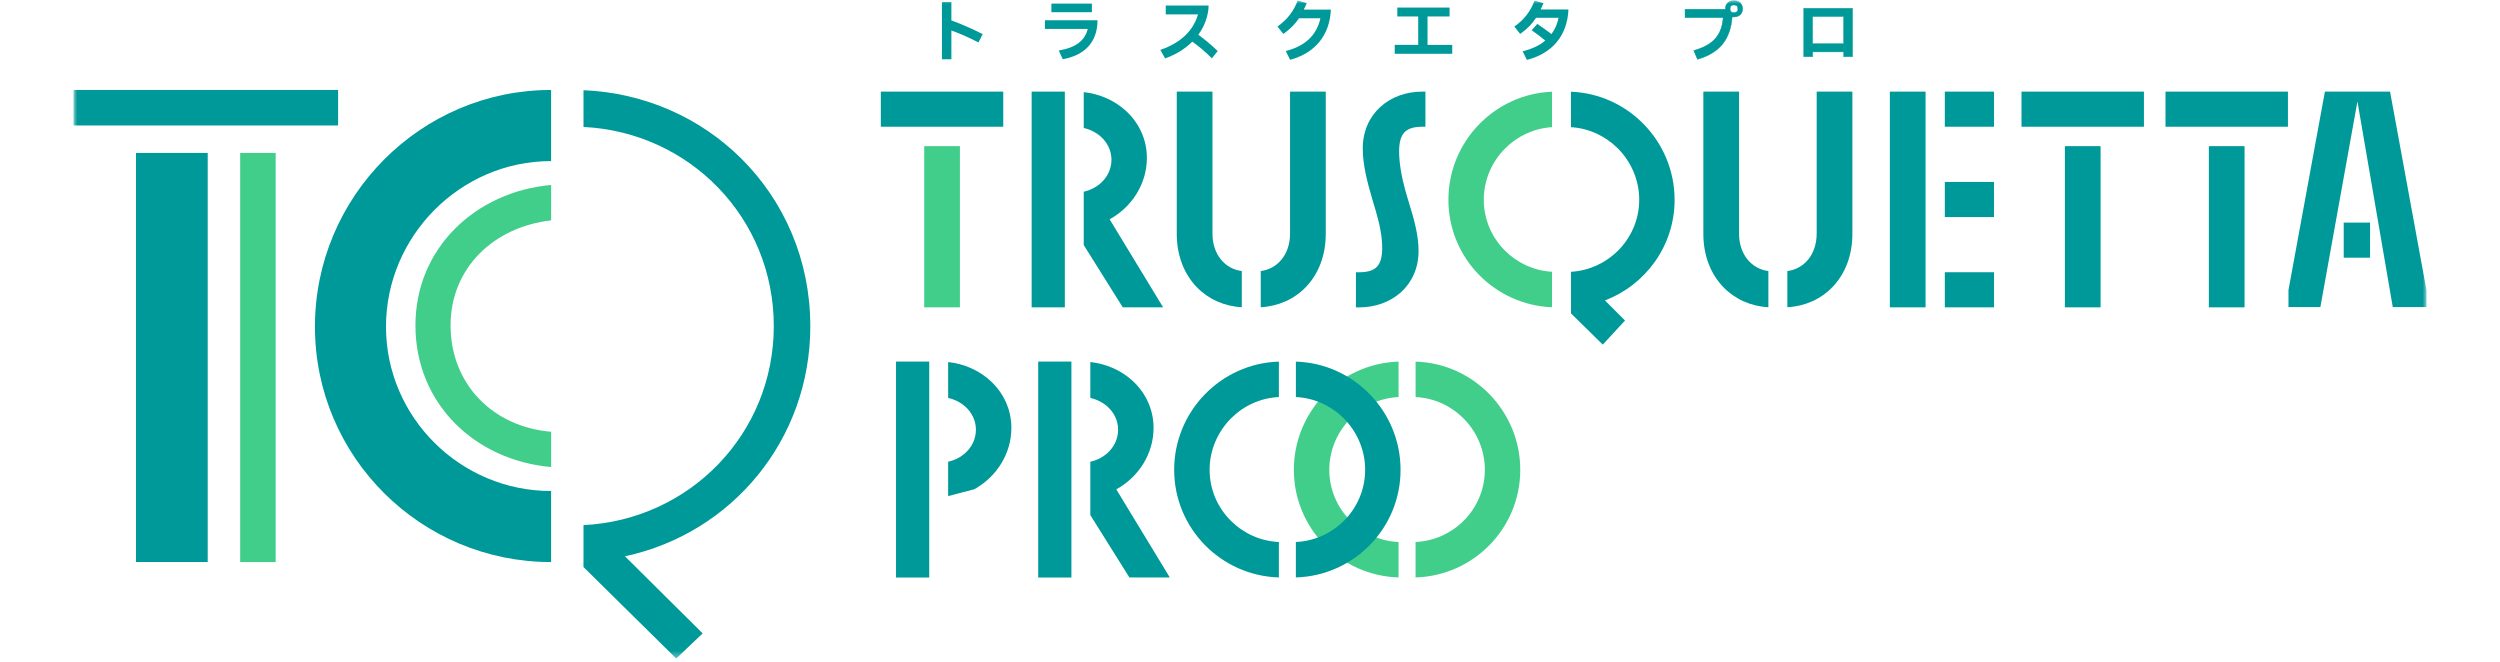 <svg width="340" height="90" viewBox="0 0 340 90" fill="none" xmlns="http://www.w3.org/2000/svg">
<g clip-path="url(#clip0_94_4615)">
<mask id="mask0_94_4615" style="mask-type:luminance" maskUnits="userSpaceOnUse" x="10" y="0" width="320" height="90">
<path d="M330 0H10V89.6H330V0Z" fill="white"/>
</mask>
<g mask="url(#mask0_94_4615)">
<path d="M133.064 5.776C131.744 5.068 130.28 4.464 129.388 4.148V8.056H128.104V0.284H129.388V2.78C130.468 3.16 132.144 3.868 133.644 4.64L133.068 5.776H133.064Z" fill="#009999"/>
<path d="M142.104 2.76H149.264C149.244 5.796 147.476 7.516 144.536 8.056L143.988 6.872C146.38 6.464 147.544 5.484 147.936 3.932H142.108V2.76H142.104ZM148.5 0.488V1.66H142.988V0.488H148.5Z" fill="#009999"/>
<path d="M165.608 6.94L164.816 7.936C163.932 7.044 163.012 6.268 162.152 5.664C161.192 6.632 159.936 7.416 158.456 7.944L157.804 6.788C160.68 5.792 162.3 4.108 162.932 1.956H158.54V0.748H164.368C164.368 1.308 164.276 1.828 164.108 2.424C163.876 3.244 163.492 4.016 162.972 4.724C163.8 5.32 164.752 6.112 165.608 6.94Z" fill="#009999"/>
<path d="M180.996 1.308C180.856 4.78 178.856 7.22 175.456 8.132L174.868 6.94C177.68 6.212 179.084 4.66 179.58 2.48H176.668C176.148 3.244 175.56 3.876 174.536 4.62L173.736 3.604C175.104 2.656 175.952 1.472 176.484 0.084L177.712 0.42C177.564 0.792 177.432 1.072 177.312 1.304H181L180.996 1.308Z" fill="#009999"/>
<path d="M189.684 7.312V6.1H192.876V2.24H190.036V1.028H197.14V2.24H194.144V6.104H197.504V7.316H189.684V7.312Z" fill="#009999"/>
<path d="M213.308 1.28C213.168 4.808 211.14 7.256 207.656 8.148L207.08 6.976C208.384 6.652 209.396 6.168 210.16 5.516C209.612 5.06 208.932 4.548 208.308 4.112L209.072 3.248C209.76 3.712 210.392 4.168 211 4.636C211.476 3.992 211.792 3.26 211.968 2.42H208.904C208.384 3.212 207.796 3.864 206.744 4.616L205.952 3.612C207.32 2.664 208.168 1.48 208.7 0.092L209.912 0.428C209.764 0.792 209.644 1.06 209.52 1.284H213.308V1.28Z" fill="#009999"/>
<path d="M37.492 20.8H32.664V76.44H37.492V20.8Z" fill="#41CE8A"/>
<path d="M18.492 76.436H18.94H28.248V20.8H18.492V76.436Z" fill="#009999"/>
<path d="M45.984 12.236H10V17.064H10.448H45.984V12.236Z" fill="#009999"/>
<path d="M74.932 12.236C57.228 12.236 42.832 26.724 42.832 44.428C42.832 62.132 57.232 76.44 74.932 76.44H74.948V66.776H74.932C68.768 66.776 63.16 64.272 59.092 60.224C55.024 56.176 52.496 50.592 52.496 44.432C52.496 38.272 55.024 32.64 59.092 28.548C63.164 24.456 68.768 21.908 74.932 21.908H74.948V12.244H74.932V12.236Z" fill="#009999"/>
<path d="M110.2 44.336C110.2 35.352 106.624 27.324 100.796 21.544C95.284 16.076 87.76 12.624 79.356 12.268V17.264C93.824 17.98 105.236 29.688 105.236 44.34C105.236 58.988 93.82 70.696 79.356 71.416V75.964H79.352V77.116L91.964 89.56L95.56 86.14L84.996 75.656C99.512 72.544 110.204 59.844 110.204 44.34L110.2 44.336Z" fill="#009999"/>
<path d="M56.5 44.248C56.496 54.844 64.516 62.588 74.952 63.52V58.72C67.044 58.056 61.288 52.268 61.276 44.252C61.28 36.42 67.18 30.852 74.952 29.972V25.152C64.676 26.084 56.5 33.736 56.5 44.248Z" fill="#41CE8A"/>
<path d="M125.692 19.876V41.8H126.128H130.548V19.876H125.692Z" fill="#41CE8A"/>
<path d="M119.792 17.236H120.228H136.444V12.46H119.792V17.236Z" fill="#009999"/>
<path d="M187.716 14.552C186.244 15.896 185.336 17.848 185.336 20.176C185.336 22.492 185.964 24.808 186.656 27.172L187.104 28.68C187.668 30.564 187.98 32.28 187.98 33.72C187.98 34.952 187.74 35.768 187.284 36.256C186.832 36.748 186.084 37.024 184.84 37.028H184.404V41.804H184.84C187.052 41.804 189.072 41.068 190.544 39.732C192.016 38.396 192.928 36.456 192.924 34.128C192.924 31.928 192.296 29.776 191.604 27.532L191.16 26.036C190.6 24.032 190.28 22.112 190.28 20.584C190.28 19.352 190.52 18.524 190.98 18.024C191.436 17.524 192.18 17.24 193.424 17.236H193.86V12.46H193.424C191.212 12.46 189.192 13.204 187.72 14.552H187.716Z" fill="#009999"/>
<path d="M280.824 41.8H281.26H285.68V19.876H280.824V41.8Z" fill="#009999"/>
<path d="M274.924 17.236H275.36H291.576V12.46H274.924V17.236Z" fill="#009999"/>
<path d="M294.508 17.236H294.944H311.16V12.46H294.508V17.236Z" fill="#009999"/>
<path d="M300.404 41.8H300.84H305.26V19.876H300.404V41.8Z" fill="#009999"/>
<path d="M318.744 35.048H319.028H322.328V30.272H318.744V35.048Z" fill="#009999"/>
<path d="M325.048 12.46H320.852H320.384H316.188L311.232 39.456V39.492V41.76H315.572L320.612 13.792L325.416 41.76H330V39.456L325.048 12.46Z" fill="#009999"/>
<path d="M144.816 12.46H140.304V41.8H144.816V12.46Z" fill="#009999"/>
<path d="M150.908 29.824C153.912 28.18 155.976 25.032 155.976 21.476C155.976 18.908 154.86 16.64 153.076 15.032C151.568 13.668 149.58 12.772 147.388 12.528V17.408C148.284 17.608 149.084 18.02 149.712 18.584C150.612 19.392 151.156 20.492 151.16 21.72C151.16 22.972 150.612 24.08 149.712 24.892C149.084 25.46 148.284 25.872 147.388 26.072V33.324L152.696 41.796H158.184L150.908 29.82V29.824Z" fill="#009999"/>
<path d="M168.884 36.864C166.612 36.576 164.908 34.628 164.896 31.808V12.46H160.04V31.808C160.04 34.772 161.052 37.28 162.748 39.04C164.32 40.672 166.468 41.652 168.884 41.784V36.864Z" fill="#009999"/>
<path d="M175.448 12.46V31.808C175.432 34.632 173.728 36.576 171.46 36.864V41.784C173.876 41.652 176.028 40.672 177.596 39.04C179.292 37.28 180.308 34.776 180.304 31.808V12.46H175.448Z" fill="#009999"/>
<path d="M211.072 36.964C208.592 36.82 206.352 35.756 204.692 34.104C202.904 32.324 201.796 29.876 201.796 27.168C201.796 24.46 202.904 21.988 204.696 20.192C206.356 18.524 208.6 17.44 211.076 17.296V12.472C203.252 12.78 196.984 19.272 196.984 27.172C196.984 35.068 203.256 41.484 211.076 41.788V36.968L211.072 36.964Z" fill="#41CE8A"/>
<path d="M227.744 27.172C227.744 19.276 221.476 12.78 213.652 12.472V17.296C216.128 17.444 218.368 18.524 220.032 20.192C221.82 21.992 222.932 24.464 222.932 27.168C222.932 29.876 221.824 32.324 220.036 34.104C218.376 35.756 216.136 36.82 213.656 36.964V42.62L217.976 46.868L221.004 43.588L218.268 40.852C223.792 38.772 227.748 33.42 227.748 27.168L227.744 27.172Z" fill="#009999"/>
<path d="M240.5 36.864C238.228 36.576 236.524 34.628 236.512 31.808V12.46H231.656V31.808C231.656 34.772 232.668 37.28 234.364 39.04C235.936 40.672 238.084 41.652 240.5 41.784V36.864Z" fill="#009999"/>
<path d="M247.068 12.46V31.808C247.052 34.632 245.348 36.576 243.08 36.864V41.784C245.496 41.652 247.648 40.672 249.216 39.04C250.912 37.28 251.928 34.776 251.924 31.808V12.46H247.068Z" fill="#009999"/>
<path d="M271.187 12.46H264.495V17.236H271.187V12.46Z" fill="#009999"/>
<path d="M257.02 12.46V41.8H261.876V12.46H261.44H257.02Z" fill="#009999"/>
<path d="M271.187 24.744H264.495V29.52H271.187V24.744Z" fill="#009999"/>
<path d="M271.187 37.024H264.495V41.8H271.187V37.024Z" fill="#009999"/>
<path d="M145.712 49.172H141.196V78.544H145.712V49.172Z" fill="#009999"/>
<path d="M151.812 66.552C154.816 64.904 156.884 61.756 156.884 58.196C156.884 55.624 155.764 53.356 153.98 51.744C152.468 50.376 150.48 49.48 148.284 49.236V54.12C149.18 54.32 149.98 54.732 150.612 55.296C151.512 56.104 152.06 57.204 152.06 58.436C152.06 59.688 151.512 60.8 150.612 61.612C149.984 62.18 149.184 62.596 148.284 62.792V70.052L153.596 78.532H159.092L151.808 66.54L151.812 66.552Z" fill="#009999"/>
<path d="M126.376 49.172H121.86V78.544H126.376V49.172Z" fill="#009999"/>
<path d="M132.476 66.552C135.48 64.904 137.548 61.756 137.548 58.196C137.548 55.624 136.428 53.356 134.644 51.744C133.132 50.376 131.144 49.48 128.948 49.236V54.12C129.844 54.32 130.644 54.732 131.276 55.296C132.176 56.104 132.724 57.204 132.724 58.436C132.724 59.688 132.176 60.8 131.276 61.612C130.648 62.18 129.848 62.596 128.948 62.792V67.468L132.472 66.544L132.476 66.552Z" fill="#009999"/>
<path d="M192.52 49.18V54C195.052 54.116 197.348 55.208 199.04 56.908C200.832 58.708 201.94 61.184 201.94 63.896C201.94 66.604 200.832 69.06 199.04 70.84C197.348 72.524 195.052 73.596 192.516 73.712V78.532C200.408 78.3 206.756 71.848 206.756 63.896C206.756 55.948 200.412 49.416 192.516 49.18H192.52Z" fill="#41CE8A"/>
<path d="M190.208 73.712C187.672 73.6 185.376 72.524 183.684 70.84C181.892 69.06 180.784 66.604 180.784 63.896C180.784 61.188 181.896 58.712 183.684 56.908C185.376 55.204 187.672 54.112 190.204 54V49.18C182.308 49.416 175.964 55.948 175.964 63.896C175.964 71.848 182.312 78.296 190.204 78.532V73.712H190.208Z" fill="#41CE8A"/>
<path d="M176.24 49.18V54C178.772 54.116 181.068 55.208 182.76 56.908C184.552 58.708 185.66 61.184 185.66 63.896C185.66 66.604 184.552 69.06 182.76 70.84C181.068 72.524 178.772 73.596 176.236 73.712V78.532C184.128 78.3 190.476 71.848 190.476 63.896C190.476 55.948 184.132 49.416 176.236 49.18H176.24Z" fill="#009999"/>
<path d="M173.932 73.712C171.396 73.6 169.1 72.524 167.408 70.84C165.616 69.06 164.508 66.604 164.508 63.896C164.508 61.188 165.62 58.712 167.408 56.908C169.1 55.204 171.396 54.112 173.928 54V49.18C166.032 49.416 159.688 55.948 159.688 63.896C159.688 71.848 166.036 78.296 173.928 78.532V73.712H173.932Z" fill="#009999"/>
<path d="M236.992 1.196C236.992 1.86 236.524 2.312 235.816 2.312C235.736 2.312 235.656 2.304 235.576 2.296C235.328 5.436 233.824 7.204 230.86 8.072L230.348 6.876C232.968 6.124 234.152 4.84 234.348 2.4H229.164V1.26H234.648V1.2C234.648 0.536 235.116 0.076 235.816 0.076C236.516 0.076 236.992 0.536 236.992 1.2V1.196ZM236.348 1.116C236.348 0.832 236.152 0.672 235.816 0.672C235.48 0.672 235.296 0.832 235.296 1.116V1.276C235.296 1.56 235.492 1.72 235.816 1.72C236.14 1.72 236.348 1.56 236.348 1.276V1.116Z" fill="#009999"/>
<path d="M236.992 1.196H236.964C236.964 1.844 236.512 2.28 235.816 2.28C235.74 2.28 235.66 2.272 235.58 2.264H235.552V2.292C235.304 5.424 233.812 7.176 230.86 8.044L230.868 8.072L230.896 8.06L230.384 6.864L230.356 6.876L230.364 6.904C231.676 6.528 232.632 6.016 233.284 5.292C233.936 4.568 234.284 3.628 234.38 2.404V2.372H229.196V1.288H234.68V1.196C234.68 0.548 235.132 0.104 235.82 0.1C236.516 0.1 236.964 0.544 236.968 1.196H237.028C237.028 0.856 236.908 0.568 236.696 0.364C236.484 0.16 236.184 0.044 235.824 0.044C235.468 0.044 235.168 0.16 234.956 0.364C234.744 0.568 234.624 0.856 234.624 1.196V1.228H229.14V2.428H234.352V2.4H234.324C234.228 3.616 233.884 4.536 233.24 5.252C232.596 5.968 231.652 6.472 230.344 6.848L230.312 6.856L230.848 8.104L230.872 8.096C233.844 7.228 235.36 5.444 235.608 2.292H235.58V2.32C235.66 2.328 235.74 2.336 235.824 2.336C236.184 2.336 236.484 2.22 236.696 2.02C236.908 1.82 237.028 1.532 237.028 1.192H237L236.992 1.196ZM236.348 1.116H236.376C236.376 0.968 236.324 0.848 236.228 0.768C236.132 0.688 235.992 0.648 235.816 0.648C235.648 0.648 235.512 0.688 235.412 0.768C235.316 0.848 235.264 0.968 235.264 1.116V1.276C235.264 1.424 235.316 1.544 235.412 1.624C235.508 1.704 235.648 1.744 235.816 1.744C235.988 1.744 236.128 1.704 236.228 1.624C236.324 1.544 236.38 1.424 236.376 1.276V1.116H236.316V1.276C236.316 1.412 236.272 1.512 236.188 1.58C236.104 1.648 235.98 1.688 235.816 1.688C235.656 1.688 235.532 1.648 235.452 1.58C235.368 1.512 235.324 1.412 235.324 1.276V1.116C235.324 0.98 235.368 0.88 235.452 0.812C235.536 0.744 235.656 0.704 235.816 0.704C235.98 0.704 236.104 0.744 236.188 0.812C236.272 0.88 236.316 0.98 236.316 1.116H236.344H236.348Z" fill="#009999"/>
<path d="M245.312 7.716V1.132H251.948V7.712H250.744V7.056H246.516V7.712H245.312V7.716ZM246.512 5.944H250.74V2.248H246.512V5.944Z" fill="#009999"/>
<path d="M245.311 7.716H245.339V1.164H251.915V7.688H250.771V7.032H246.483V7.688H245.311V7.716V7.744H246.543V7.088H250.711V7.744H251.971V1.104H245.279V7.744H245.307V7.716H245.311ZM246.511 5.944V5.972H250.767V2.22H246.479V5.976H246.507V5.948H246.535V2.276H250.703V5.916H246.503V5.944H246.511Z" fill="#009999"/>
</g>
</g>
<defs>
<clipPath id="clip0_94_4615">
<rect width="340" height="89.6" fill="white"/>
</clipPath>
</defs>
</svg>
